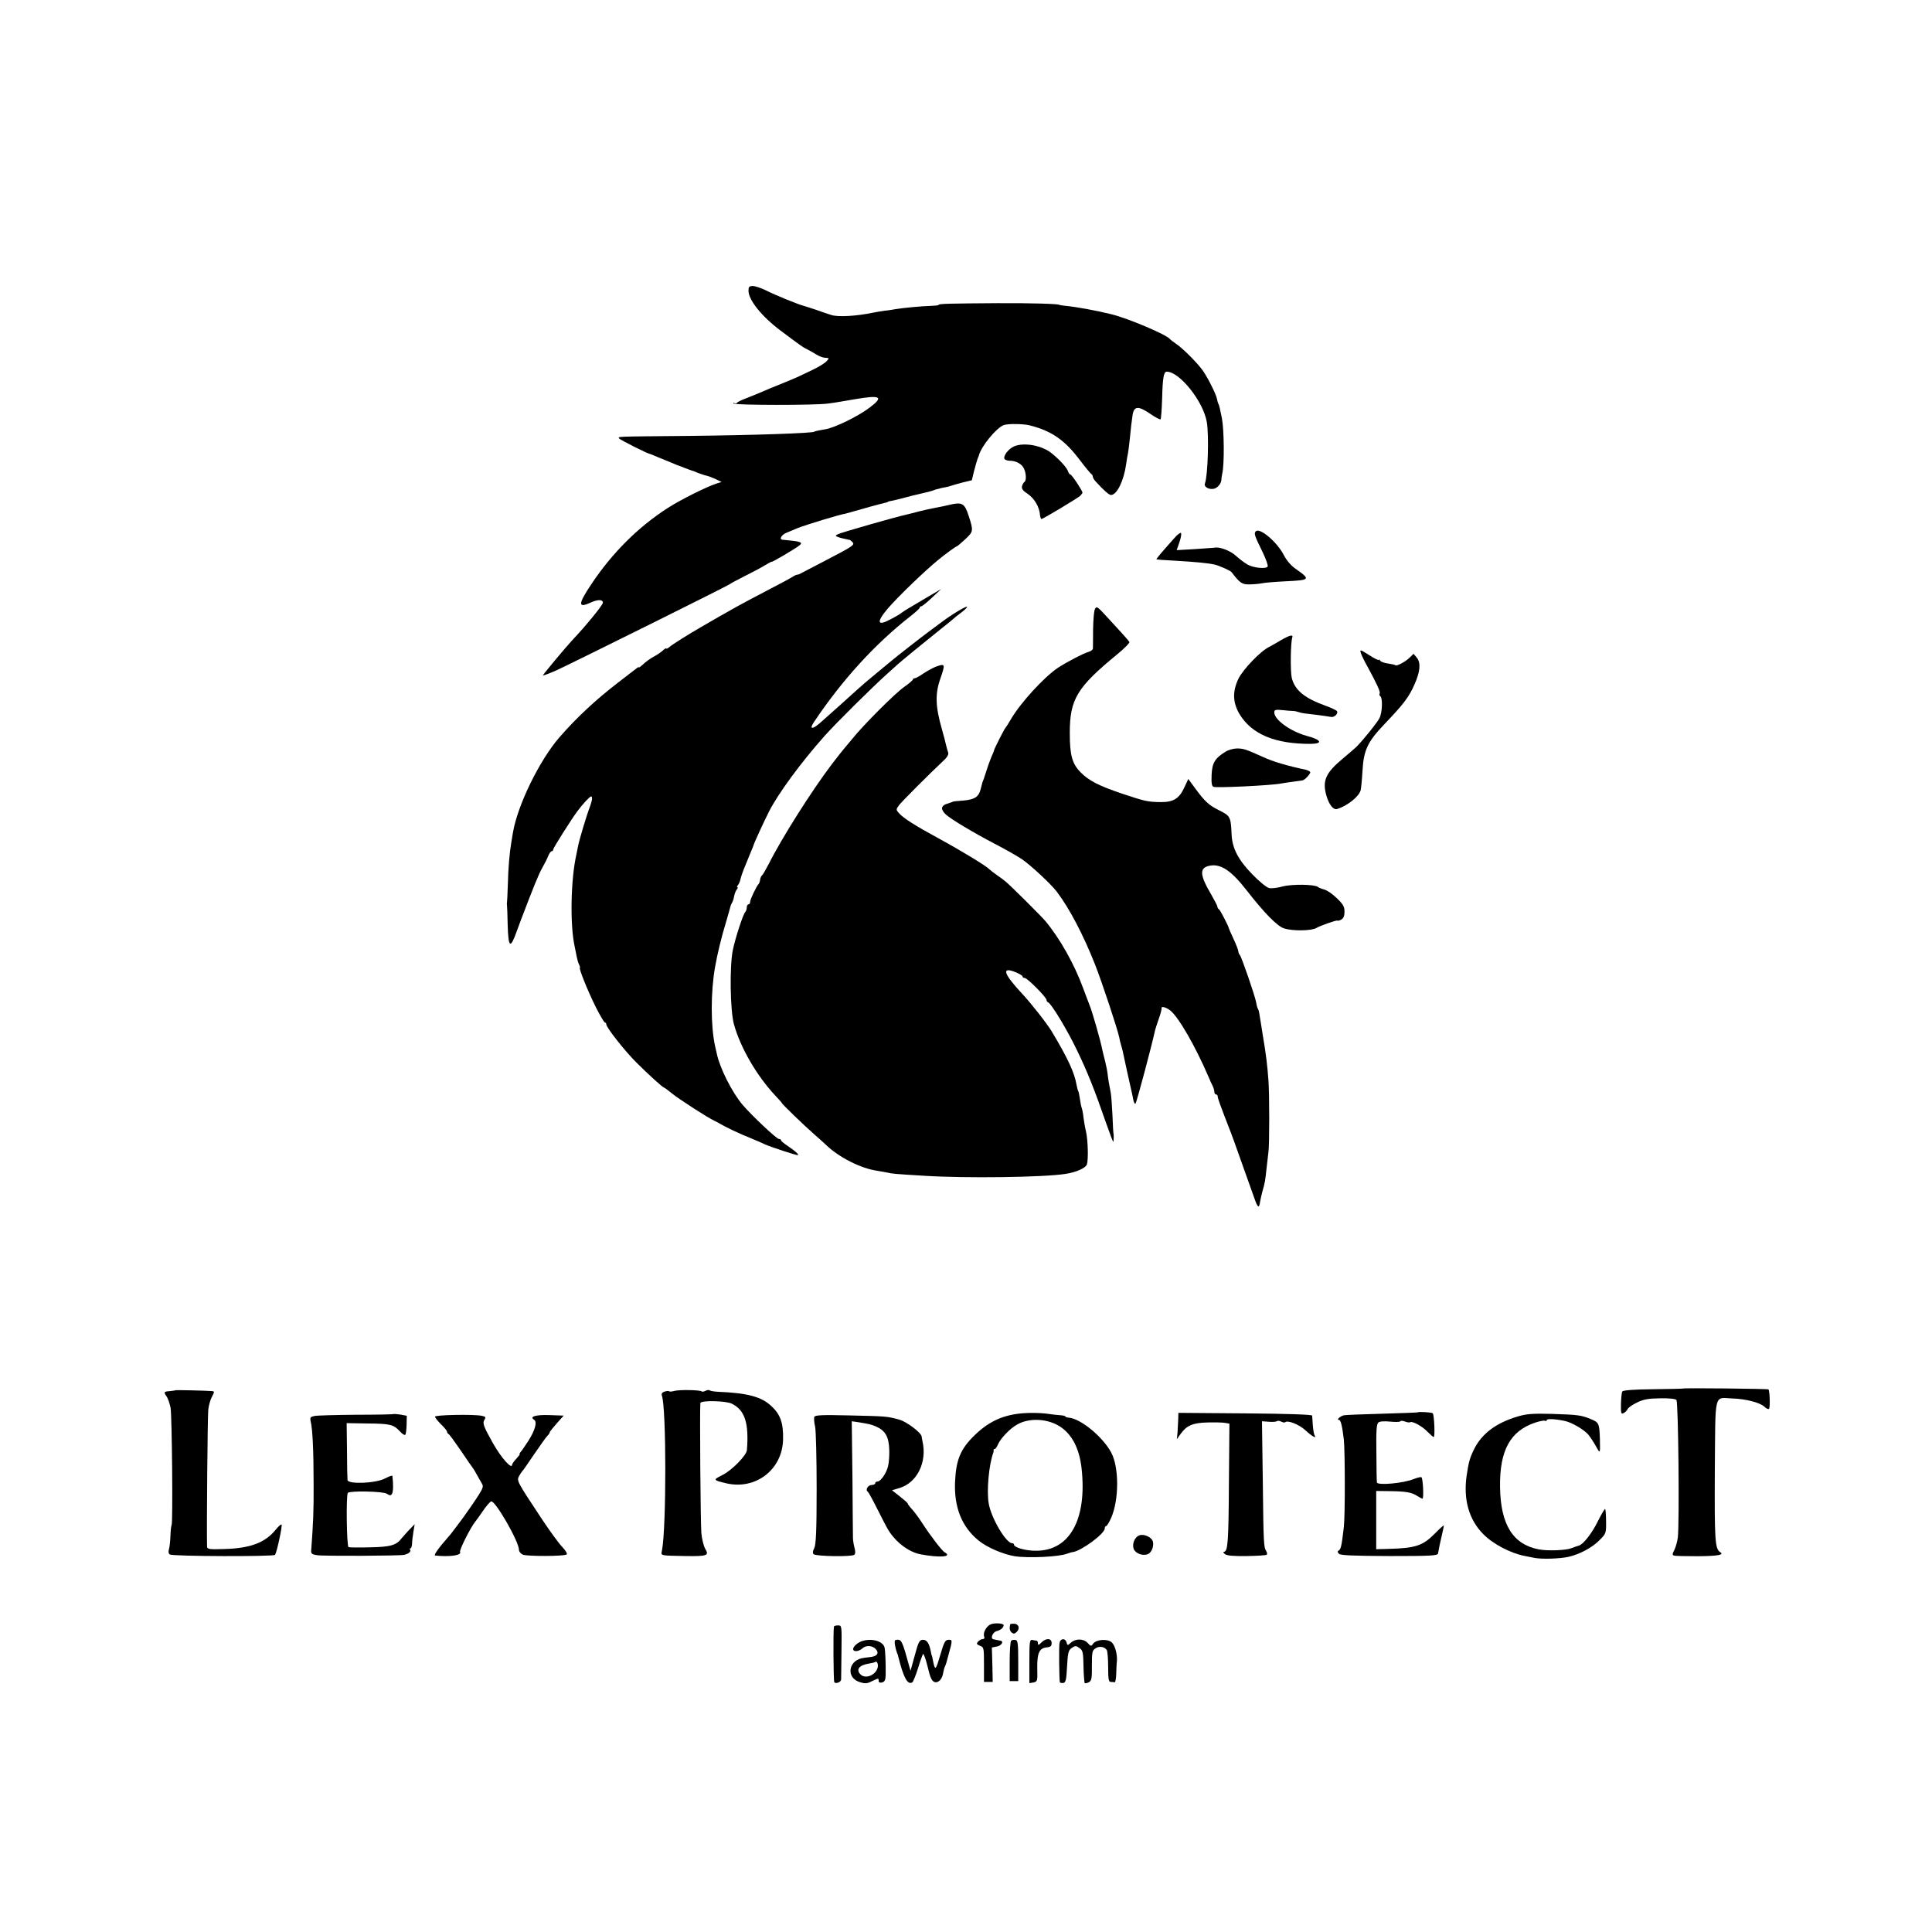 <?xml version="1.0" standalone="no"?>
<!DOCTYPE svg PUBLIC "-//W3C//DTD SVG 20010904//EN"
 "http://www.w3.org/TR/2001/REC-SVG-20010904/DTD/svg10.dtd">
<svg version="1.0" xmlns="http://www.w3.org/2000/svg"
 width="1128pt" height="1128pt" viewBox="0 0 1128 1128"
 preserveAspectRatio="xMidYMid meet">
<g transform="translate(0,1128) scale(0.1,-0.1)"
fill="#000000" stroke="none">
<path d="M4370 9583 c0 -55 78 -151 187 -233 118 -88 128 -96 153 -108 14 -7
39 -21 55 -31 17 -11 41 -20 54 -20 23 -1 24 -2 6 -21 -9 -10 -47 -34 -84 -51
-36 -17 -73 -35 -82 -39 -8 -4 -51 -22 -95 -40 -43 -17 -92 -37 -109 -45 -16
-7 -57 -24 -90 -37 -33 -12 -62 -26 -63 -31 -2 -4 -9 -4 -14 -1 -6 4 -9 3 -5
-2 6 -10 475 -11 552 0 28 3 97 15 155 25 153 26 172 15 87 -49 -67 -51 -203
-117 -257 -126 -32 -5 -65 -12 -65 -14 0 -9 -356 -21 -730 -25 -442 -4 -417
-3 -410 -15 5 -8 168 -90 179 -90 2 0 21 -8 42 -17 22 -9 41 -17 44 -18 3 -1
22 -9 44 -18 21 -9 40 -17 42 -17 1 0 15 -5 31 -12 15 -6 33 -12 38 -14 6 -1
24 -8 40 -15 17 -6 38 -14 49 -16 10 -2 34 -11 54 -20 l35 -17 -29 -9 c-59
-19 -211 -95 -284 -142 -173 -111 -325 -262 -447 -445 -79 -118 -80 -143 -4
-108 41 19 71 19 71 -1 0 -13 -100 -136 -180 -220 -39 -42 -170 -199 -170
-204 0 -3 35 10 78 29 104 48 1006 496 1012 503 3 3 41 24 85 46 44 22 98 50
120 64 22 13 40 23 40 21 0 -5 133 73 160 94 24 17 13 24 -50 30 -22 2 -43 5
-47 5 -21 2 -4 30 25 41 17 7 46 19 62 26 47 19 247 80 277 84 4 1 22 6 40 11
40 12 177 50 198 54 8 2 15 4 15 6 0 1 9 3 20 5 11 2 38 8 60 14 51 14 60 16
120 30 28 6 57 14 65 17 8 4 20 7 25 8 6 1 13 3 18 5 4 1 15 3 25 5 9 1 24 5
32 8 8 3 40 12 70 20 l54 13 13 54 c8 30 17 62 20 70 3 8 7 17 8 20 12 52 102
162 145 178 23 9 112 8 150 -1 129 -32 207 -86 296 -205 32 -42 62 -78 66 -80
4 -2 8 -9 8 -14 0 -6 7 -18 15 -27 49 -54 80 -81 91 -81 35 0 75 82 89 180 3
25 8 52 10 60 2 8 7 47 11 85 6 64 11 105 17 145 9 50 34 51 104 3 29 -20 56
-34 59 -31 3 4 7 58 9 121 3 120 9 157 27 157 75 0 214 -174 234 -295 13 -78
6 -313 -11 -357 -8 -19 20 -37 50 -32 22 3 45 30 46 53 0 9 3 25 5 36 13 53
11 255 -2 323 -8 41 -16 78 -20 83 -3 5 -7 19 -9 31 -6 30 -60 136 -88 172
-38 49 -111 121 -147 146 -19 13 -37 27 -40 31 -19 25 -243 120 -340 144 -93
23 -209 44 -275 50 -16 2 -30 4 -30 5 0 6 -166 11 -360 10 -278 -2 -345 -3
-345 -10 0 -3 -21 -5 -48 -6 -47 -1 -165 -12 -204 -19 -11 -2 -39 -7 -62 -9
-22 -3 -52 -8 -66 -11 -101 -21 -207 -27 -247 -14 -16 5 -55 18 -88 30 -33 11
-67 22 -75 24 -28 7 -169 64 -219 90 -28 14 -62 25 -76 25 -21 0 -25 -5 -25
-27z"/>
<path d="M5921 8674 c-33 -14 -66 -57 -56 -74 3 -5 17 -10 30 -10 37 0 72 -19
84 -47 13 -29 14 -70 2 -77 -5 -3 -11 -14 -14 -25 -3 -15 5 -26 34 -45 38 -26
68 -76 71 -123 2 -13 5 -23 9 -23 9 0 212 122 227 136 6 7 12 15 12 18 0 11
-63 106 -71 106 -4 0 -10 8 -13 18 -7 21 -49 68 -94 104 -56 47 -162 67 -221
42z"/>
<path d="M5550 8334 c-30 -7 -71 -16 -90 -19 -19 -3 -62 -13 -95 -21 -33 -9
-67 -17 -75 -19 -53 -11 -382 -105 -398 -114 -16 -9 -16 -10 0 -16 9 -4 25 -8
35 -10 10 -2 20 -4 23 -5 3 -1 7 -2 10 -2 3 0 10 -6 17 -13 15 -17 5 -23 -164
-111 -70 -36 -132 -69 -138 -72 -5 -4 -16 -7 -23 -8 -7 -1 -18 -7 -25 -12 -7
-5 -73 -41 -147 -79 -74 -39 -152 -80 -173 -92 -44 -24 -168 -95 -212 -121
-75 -43 -172 -104 -187 -118 -10 -8 -18 -12 -18 -8 0 4 -9 -2 -20 -12 -11 -10
-33 -25 -48 -33 -27 -14 -52 -33 -78 -57 -8 -7 -14 -11 -14 -8 0 3 -8 -1 -17
-9 -10 -7 -58 -45 -108 -83 -128 -99 -237 -200 -339 -317 -116 -134 -244 -395
-271 -555 -3 -19 -8 -46 -10 -60 -10 -58 -18 -152 -20 -245 -2 -55 -4 -102 -5
-105 -1 -3 -1 -9 0 -15 1 -5 3 -56 4 -113 4 -136 15 -145 52 -42 9 25 20 54
24 65 78 205 106 273 126 308 13 23 29 54 35 70 6 15 15 27 20 27 5 0 9 5 9
11 0 8 110 182 142 224 32 43 72 85 79 85 9 0 7 -21 -5 -55 -22 -57 -65 -201
-72 -240 -2 -11 -6 -31 -9 -45 -33 -146 -38 -414 -9 -540 3 -14 8 -38 11 -55
3 -16 9 -38 14 -47 5 -10 7 -18 5 -18 -9 0 45 -134 91 -227 26 -51 50 -93 55
-93 4 0 8 -5 8 -11 0 -18 107 -154 174 -221 69 -69 156 -148 163 -148 3 0 23
-15 46 -34 39 -32 214 -145 247 -159 8 -4 22 -11 30 -16 35 -21 119 -61 180
-85 36 -15 74 -31 85 -37 33 -15 190 -67 194 -63 5 5 -18 25 -61 54 -21 14
-38 28 -38 33 0 4 -6 7 -12 7 -14 0 -162 140 -212 199 -62 73 -133 214 -151
299 -3 12 -7 32 -10 44 -26 119 -26 315 0 463 13 74 38 177 62 255 14 47 26
90 27 95 1 6 5 16 9 23 5 7 11 24 13 39 3 15 10 33 16 40 6 7 7 13 3 13 -4 0
-2 6 4 13 6 8 12 22 14 33 4 17 15 50 34 94 3 8 7 17 8 20 1 3 9 22 18 44 9
21 17 40 17 42 0 6 59 135 90 196 54 106 187 287 325 442 66 74 279 285 365
362 30 27 57 51 60 54 12 12 182 151 250 205 41 32 77 62 80 65 3 3 22 19 43
34 21 16 36 31 33 33 -5 6 -93 -47 -152 -92 -27 -20 -62 -46 -78 -58 -33 -24
-180 -139 -211 -165 -11 -9 -45 -37 -75 -62 -74 -61 -97 -81 -129 -110 -31
-29 -159 -143 -211 -189 -47 -42 -67 -40 -38 3 165 246 356 456 566 620 28 22
52 44 52 48 0 5 4 8 9 8 5 0 33 23 62 50 l54 51 -73 -43 c-40 -24 -90 -53
-110 -65 -20 -12 -41 -25 -47 -30 -5 -5 -33 -22 -62 -37 -82 -45 -89 -20 -18
63 61 70 211 215 294 283 40 33 102 78 107 78 3 0 25 19 50 42 48 45 48 49 19
138 -23 71 -38 79 -105 64z"/>
<path d="M7332 8178 c-12 -12 -8 -25 41 -124 19 -40 32 -77 28 -82 -9 -15 -81
-8 -116 11 -16 9 -47 32 -68 51 -33 31 -99 56 -128 48 -4 0 -54 -4 -113 -8
l-106 -6 16 46 c9 26 13 50 9 54 -3 4 -21 -9 -38 -29 -82 -92 -107 -122 -105
-125 2 -1 53 -5 113 -8 115 -7 183 -13 225 -22 28 -6 92 -35 100 -44 48 -63
62 -73 103 -72 23 0 56 3 72 6 17 4 80 9 140 12 146 7 149 10 58 74 -26 18
-52 49 -68 80 -39 76 -140 161 -163 138z"/>
<path d="M6393 7724 c-6 -10 -10 -64 -11 -119 0 -55 -1 -105 -1 -112 -1 -6
-11 -15 -23 -18 -32 -9 -135 -63 -183 -95 -83 -57 -217 -204 -272 -298 -15
-26 -30 -49 -33 -52 -6 -5 -65 -122 -66 -130 0 -3 -7 -21 -16 -40 -8 -19 -20
-53 -27 -75 -7 -22 -15 -47 -18 -55 -8 -18 -7 -18 -17 -56 -11 -46 -34 -62
-101 -68 -33 -2 -61 -5 -62 -7 -3 -2 -8 -3 -40 -14 -13 -4 -23 -15 -23 -24 0
-10 10 -26 23 -37 34 -30 160 -105 280 -168 60 -31 133 -72 163 -92 50 -34
169 -144 204 -190 73 -96 154 -250 223 -424 43 -110 132 -379 142 -428 2 -13
7 -32 10 -42 3 -10 8 -27 10 -37 6 -31 45 -207 50 -228 3 -11 8 -35 11 -53 4
-19 10 -30 14 -25 6 6 95 339 114 428 1 6 11 35 21 65 11 30 18 58 17 63 -4
14 26 7 51 -13 48 -38 146 -208 222 -385 9 -22 21 -48 26 -57 5 -10 9 -25 9
-33 0 -8 5 -15 10 -15 6 0 10 -6 10 -14 0 -8 18 -58 39 -112 22 -55 54 -139
71 -189 28 -79 45 -126 108 -303 16 -44 24 -47 29 -9 2 12 8 40 14 62 15 53
16 59 24 135 4 36 9 79 11 95 6 41 6 334 0 415 -6 85 -14 155 -33 265 -8 50
-16 103 -19 118 -2 16 -6 33 -10 38 -3 5 -8 22 -10 37 -7 39 -85 265 -95 276
-5 6 -9 15 -9 22 0 6 -12 38 -27 70 -15 33 -28 61 -28 64 -3 14 -50 106 -58
111 -5 3 -9 10 -9 15 0 5 -16 36 -35 69 -70 119 -72 159 -8 171 64 11 124 -29
215 -146 101 -130 178 -208 216 -220 50 -17 161 -15 190 2 21 13 118 47 122
43 3 -2 13 0 23 6 13 7 19 21 19 46 0 29 -8 44 -45 79 -24 24 -57 46 -72 50
-15 4 -33 11 -39 16 -20 15 -152 17 -207 2 -29 -8 -63 -12 -77 -9 -14 3 -59
39 -99 81 -81 83 -116 151 -120 229 -5 108 -7 111 -75 145 -58 29 -81 50 -137
126 l-41 56 -23 -49 c-30 -66 -64 -87 -140 -86 -73 1 -88 4 -223 49 -136 46
-195 76 -243 125 -49 50 -63 99 -63 229 0 197 41 266 276 459 43 35 75 68 72
73 -7 11 -58 68 -140 156 -47 51 -52 54 -61 36z"/>
<path d="M7475 7540 c-27 -16 -57 -33 -65 -37 -50 -24 -152 -130 -180 -187
-35 -74 -33 -139 8 -207 72 -117 208 -173 415 -172 74 1 62 24 -25 47 -94 26
-188 94 -188 136 0 16 6 18 48 14 26 -3 54 -5 62 -5 8 0 22 -3 30 -6 8 -3 24
-7 35 -8 23 -2 132 -16 157 -21 19 -3 43 20 34 34 -3 5 -34 20 -68 32 -124 45
-178 91 -196 162 -9 39 -7 206 3 236 7 19 -16 14 -70 -18z"/>
<path d="M7945 7468 c4 -13 21 -48 38 -78 55 -101 78 -150 72 -159 -3 -6 -1
-12 3 -15 16 -10 13 -96 -4 -129 -15 -28 -86 -117 -134 -167 -9 -8 -45 -40
-80 -69 -101 -84 -121 -130 -95 -219 16 -53 41 -83 63 -75 58 18 125 71 136
108 3 11 8 63 11 115 7 120 29 168 127 271 111 116 144 158 177 234 33 74 37
125 14 154 l-20 24 -21 -21 c-25 -25 -77 -53 -85 -46 -3 3 -22 7 -43 10 -21 3
-42 10 -46 17 -4 7 -8 8 -8 4 0 -4 -25 8 -56 28 -52 33 -55 34 -49 13z"/>
<path d="M5465 7388 c-16 -6 -49 -24 -72 -39 -23 -16 -46 -29 -52 -29 -6 0
-11 -3 -11 -7 -1 -5 -23 -24 -50 -43 -55 -38 -242 -226 -305 -305 -22 -27 -43
-52 -46 -55 -3 -3 -35 -43 -71 -90 -118 -155 -295 -435 -369 -583 -18 -34 -35
-64 -39 -67 -5 -3 -10 -14 -12 -25 -1 -11 -5 -22 -8 -25 -13 -13 -50 -91 -50
-104 0 -9 -4 -16 -10 -16 -5 0 -10 -8 -10 -18 0 -10 -4 -22 -9 -27 -13 -14
-57 -149 -72 -220 -20 -94 -16 -355 6 -435 38 -137 132 -299 241 -416 23 -24
40 -44 39 -44 -6 0 135 -136 186 -180 28 -25 59 -52 68 -61 76 -75 208 -142
305 -155 17 -3 42 -7 56 -10 29 -7 39 -8 220 -19 239 -15 690 -9 820 11 62 9
119 34 126 56 9 29 6 139 -5 190 -6 24 -12 61 -15 83 -2 22 -7 47 -10 55 -3 8
-8 32 -11 54 -3 21 -7 42 -10 46 -2 3 -7 21 -10 38 -12 70 -51 154 -145 311
-28 46 -122 166 -174 221 -107 115 -121 158 -37 124 22 -9 41 -20 41 -25 0 -5
6 -9 13 -9 15 0 127 -113 127 -128 0 -6 4 -12 9 -14 19 -7 112 -161 168 -278
63 -130 104 -234 172 -430 22 -63 41 -112 41 -107 3 9 3 46 1 50 -1 1 -4 49
-6 107 -3 58 -7 116 -10 130 -7 34 -15 79 -19 115 -2 17 -9 48 -14 70 -6 22
-13 51 -16 65 -11 57 -62 234 -76 265 -4 11 -21 54 -36 95 -51 140 -136 291
-221 393 -27 31 -203 207 -233 231 -8 7 -31 24 -50 37 -19 13 -39 29 -45 35
-18 19 -166 109 -295 179 -136 74 -206 118 -232 148 -17 19 -17 21 1 46 16 21
166 172 269 269 14 14 21 29 18 38 -3 9 -9 28 -12 42 -3 15 -14 56 -24 92 -39
135 -41 209 -10 297 30 87 29 90 -25 71z"/>
<path d="M7155 6891 c-62 -38 -78 -66 -81 -135 -2 -48 1 -66 11 -70 20 -7 340
8 398 20 12 2 42 7 67 10 25 3 50 7 55 8 12 1 45 36 45 47 0 5 -12 11 -27 15
-109 23 -192 48 -246 73 -104 47 -117 51 -155 51 -20 0 -50 -8 -67 -19z"/>
<path d="M9826 3173 c-1 -1 -79 -3 -174 -4 -114 -1 -175 -6 -180 -13 -4 -6 -7
-39 -8 -73 -1 -56 1 -61 16 -53 10 5 20 16 23 23 3 8 27 25 54 38 38 19 66 24
136 25 54 1 90 -3 95 -10 11 -18 18 -713 8 -803 -3 -23 -12 -55 -20 -72 -12
-22 -13 -30 -3 -33 6 -3 69 -4 139 -4 120 1 157 8 131 24 -30 19 -33 69 -31
475 4 469 -7 426 103 422 76 -2 160 -24 185 -47 11 -11 24 -17 28 -14 8 5 5
106 -3 114 -4 4 -495 9 -499 5z"/>
<path d="M1026 3163 c-1 -1 -16 -3 -34 -5 -36 -3 -38 -5 -18 -33 7 -11 17 -40
22 -65 8 -48 14 -669 6 -684 -3 -5 -6 -34 -7 -65 -1 -31 -5 -66 -9 -78 -4 -13
-2 -24 6 -29 18 -11 607 -13 614 -2 11 18 44 171 38 177 -3 3 -19 -11 -35 -31
-61 -75 -148 -108 -300 -112 -85 -3 -99 -1 -100 13 -3 96 3 767 7 801 3 25 12
57 20 72 17 33 17 34 2 36 -31 3 -210 7 -212 5z"/>
<path d="M3937 3159 c-14 -4 -28 -5 -31 -2 -2 3 -14 2 -26 -2 -14 -4 -19 -12
-16 -22 27 -68 27 -772 1 -905 -6 -32 -17 -30 137 -33 128 -2 140 3 115 43 -9
17 -19 57 -22 90 -5 50 -10 715 -6 760 1 17 151 14 185 -4 75 -38 99 -112 87
-270 -2 -31 -89 -120 -145 -147 -54 -27 -53 -29 23 -47 173 -41 330 80 333
257 2 95 -16 146 -69 194 -57 54 -139 76 -310 83 -23 1 -45 5 -49 8 -4 4 -14
3 -24 -2 -10 -5 -20 -7 -23 -4 -8 9 -131 11 -160 3z"/>
<path d="M5975 3029 c-117 -9 -200 -47 -283 -127 -84 -81 -110 -144 -116 -274
-6 -148 39 -262 137 -342 48 -40 144 -81 211 -92 79 -12 259 -4 307 15 13 5
27 9 32 9 49 6 187 107 187 138 0 8 4 14 8 14 5 0 18 22 30 49 46 106 46 294
0 380 -49 92 -179 199 -248 204 -11 1 -20 4 -20 7 0 3 -12 6 -27 7 -16 1 -55
5 -88 10 -33 4 -91 5 -130 2z m220 -82 c67 -47 108 -129 120 -242 32 -295 -69
-479 -265 -479 -61 -1 -130 19 -130 36 0 5 -5 8 -11 8 -35 0 -121 145 -136
230 -14 73 1 232 27 300 1 3 2 8 1 13 0 4 2 7 7 7 4 0 13 12 19 28 17 36 71
93 112 115 73 42 184 34 256 -16z"/>
<path d="M8277 3034 c-1 -1 -94 -5 -207 -8 -113 -3 -213 -7 -223 -9 -20 -4
-47 -27 -30 -27 11 0 19 -32 29 -115 7 -65 8 -446 0 -510 -12 -106 -17 -130
-29 -137 -9 -5 -9 -10 1 -20 9 -9 81 -12 294 -13 242 0 281 2 284 15 4 25 12
63 23 110 6 25 11 49 11 53 0 4 -24 -17 -53 -47 -69 -70 -112 -85 -267 -89
l-75 -2 0 170 0 170 80 -1 c93 -1 128 -7 161 -29 13 -8 26 -15 29 -15 9 0 3
120 -6 125 -4 3 -23 -2 -44 -10 -59 -25 -214 -39 -216 -20 -1 6 -3 84 -3 175
-2 130 1 167 12 175 8 7 36 8 68 5 31 -3 57 -3 60 2 3 4 15 3 28 -2 13 -5 26
-6 29 -4 10 10 73 -24 101 -55 17 -17 33 -31 37 -31 8 0 3 129 -6 139 -6 5
-83 10 -88 5z"/>
<path d="M2297 3024 c-2 -2 -99 -4 -217 -4 -118 -1 -228 -4 -243 -7 -25 -5
-28 -9 -23 -32 11 -46 17 -171 17 -361 1 -158 -2 -230 -14 -390 -2 -21 3 -25
34 -30 36 -6 481 -4 509 2 25 6 41 19 35 29 -4 5 -3 9 2 9 4 0 8 12 9 28 0 15
4 46 8 70 l7 43 -32 -33 c-17 -18 -36 -40 -43 -48 -31 -42 -66 -52 -185 -54
-64 -2 -121 -1 -126 1 -11 4 -15 306 -4 317 13 13 205 9 227 -5 19 -12 24 -12
31 0 7 11 8 57 2 104 -1 4 -20 -3 -43 -15 -55 -29 -217 -35 -219 -9 -1 9 -3
87 -3 174 l-2 158 120 -2 c134 -1 153 -6 190 -45 14 -16 28 -25 32 -21 4 3 7
30 8 59 l1 52 -37 7 c-21 3 -39 4 -41 3z"/>
<path d="M6879 2993 c-1 -21 -3 -55 -4 -77 l-4 -39 22 31 c36 50 71 65 160 67
44 1 90 0 102 -3 l23 -4 -3 -346 c-2 -343 -6 -402 -29 -402 -6 0 -3 -7 6 -14
13 -9 50 -12 128 -11 60 1 113 4 116 8 3 3 2 12 -2 19 -16 24 -17 43 -21 401
l-5 359 41 -3 c22 -2 43 0 47 4 4 3 14 2 24 -3 10 -5 20 -7 23 -4 14 14 81
-12 119 -47 40 -37 67 -51 53 -29 -3 5 -8 31 -10 57 -2 27 -4 53 -4 58 -1 6
-140 11 -391 13 l-390 3 -1 -38z"/>
<path d="M8865 3011 c-130 -38 -214 -101 -260 -195 -24 -50 -30 -72 -42 -151
-20 -140 13 -257 97 -342 58 -59 163 -114 250 -129 14 -3 36 -7 50 -10 43 -8
145 -5 196 6 67 15 142 55 185 100 36 36 37 40 36 109 0 39 -3 71 -6 71 -3 0
-22 -32 -41 -70 -34 -71 -88 -139 -112 -144 -7 -2 -26 -8 -43 -15 -32 -13
-139 -17 -191 -7 -151 29 -223 145 -226 364 -3 213 59 327 205 376 27 9 53 14
58 11 5 -4 9 -2 9 3 0 10 48 8 105 -4 41 -8 116 -52 140 -82 11 -14 30 -43 43
-66 25 -46 25 -46 23 44 -3 89 -6 96 -54 115 -57 23 -73 25 -227 30 -108 3
-147 0 -195 -14z"/>
<path d="M2540 3009 c0 -6 16 -26 35 -45 19 -18 35 -38 35 -43 0 -5 4 -11 8
-13 5 -1 37 -46 73 -98 35 -52 66 -97 69 -100 3 -3 14 -21 24 -40 11 -19 24
-42 29 -51 10 -16 8 -25 -16 -64 -21 -34 -93 -138 -126 -180 -17 -22 -34 -44
-38 -50 -5 -5 -30 -36 -57 -67 -29 -36 -43 -59 -35 -60 82 -9 157 1 145 21 -6
9 61 143 89 177 6 7 26 35 45 63 19 28 40 52 47 55 23 9 163 -234 163 -283 0
-10 10 -22 23 -28 24 -10 237 -10 255 1 6 4 -4 21 -25 44 -20 20 -75 96 -122
167 -144 218 -145 219 -130 248 7 12 15 24 18 27 4 3 35 48 70 100 36 52 70
101 78 108 7 7 13 16 13 20 0 4 19 27 41 52 l40 45 -82 3 c-81 3 -120 -9 -91
-27 20 -12 6 -62 -33 -123 -19 -29 -39 -59 -45 -65 -6 -7 -9 -13 -6 -13 3 0
-6 -12 -19 -26 -14 -15 -25 -31 -25 -35 0 -32 -63 38 -112 125 -55 98 -62 117
-50 136 10 16 8 19 -16 24 -51 10 -272 5 -272 -5z"/>
<path d="M4754 3007 c-2 -7 -1 -33 5 -56 5 -23 9 -187 9 -363 0 -249 -4 -326
-14 -347 -9 -16 -10 -29 -4 -35 13 -13 221 -16 237 -4 8 6 8 19 2 42 -5 18 -9
44 -9 57 0 13 -2 172 -3 353 l-4 328 41 -6 c66 -11 70 -12 99 -24 56 -24 77
-60 79 -139 1 -32 -2 -74 -7 -93 -9 -40 -43 -90 -62 -90 -7 0 -13 -4 -13 -10
0 -5 -9 -10 -20 -10 -22 0 -39 -28 -24 -39 5 -3 30 -49 56 -101 26 -52 55
-108 65 -124 44 -71 119 -128 188 -141 112 -21 189 -15 140 12 -16 10 -81 94
-131 171 -19 30 -46 66 -59 80 -14 15 -25 30 -25 33 0 4 -21 22 -46 42 l-46
36 43 13 c103 30 163 151 135 273 -2 11 -5 24 -5 28 -2 22 -87 86 -129 98 -73
20 -74 20 -290 25 -165 4 -203 2 -208 -9z"/>
<path d="M6644 2312 c-23 -15 -34 -50 -25 -75 10 -26 50 -42 80 -32 22 7 38
42 33 71 -5 31 -61 54 -88 36z"/>
<path d="M5783 1796 c-25 -12 -45 -49 -37 -71 4 -9 0 -15 -9 -15 -8 0 -20 -7
-27 -15 -10 -12 -8 -16 12 -24 22 -8 23 -12 23 -110 l0 -101 25 0 26 0 -2 100
-3 101 30 6 c27 5 42 31 19 34 -5 1 -14 3 -20 4 -5 1 -14 3 -19 4 -21 3 -6 42
19 48 23 6 39 20 40 34 0 12 -54 15 -77 5z"/>
<path d="M5899 1798 c-7 -23 -4 -39 7 -49 12 -10 18 -9 31 4 20 20 10 47 -17
47 -11 0 -20 -1 -21 -2z"/>
<path d="M4869 1783 c-5 -28 -3 -316 2 -324 7 -12 39 -1 40 15 0 6 1 80 2 164
2 152 2 152 -20 152 -13 0 -24 -3 -24 -7z"/>
<path d="M5020 1693 c-40 -21 -53 -53 -21 -53 11 0 26 7 35 15 20 20 59 19 79
-3 22 -24 8 -43 -34 -47 -19 -2 -41 -5 -49 -7 -80 -19 -88 -116 -10 -139 31
-10 43 -9 70 5 40 19 40 19 40 2 0 -9 7 -12 20 -9 15 4 20 14 21 42 1 67 -2
146 -7 164 -12 40 -91 56 -144 30z m105 -146 c-9 -46 -71 -73 -101 -43 -28 28
-8 54 48 63 18 3 35 7 37 9 10 9 19 -9 16 -29z"/>
<path d="M5226 1703 c-6 -6 1 -45 11 -73 4 -8 7 -17 7 -20 31 -125 55 -170 83
-152 5 4 20 41 33 82 12 41 26 78 29 83 4 4 16 -29 27 -74 14 -61 24 -83 39
-89 22 -9 47 16 52 54 2 11 6 28 10 36 8 18 7 16 20 65 25 90 25 92 0 91 -19
-1 -25 -14 -48 -91 -27 -92 -30 -93 -44 -19 -2 10 -4 19 -5 19 -1 0 -3 10 -5
21 -10 51 -24 71 -47 70 -20 -1 -26 -12 -47 -91 l-25 -90 -14 50 c-28 103 -38
128 -54 131 -9 1 -19 0 -22 -3z"/>
<path d="M5904 1701 c-5 -3 -9 -58 -9 -121 l0 -115 25 0 25 0 0 119 c0 101 -3
120 -16 121 -9 2 -20 0 -25 -4z"/>
<path d="M6010 1581 l0 -128 24 4 c23 5 24 8 22 84 -1 89 12 117 57 121 21 2
27 8 27 25 0 29 -32 31 -60 3 -16 -16 -20 -17 -20 -5 0 8 -3 15 -7 16 -5 0
-16 2 -25 4 -16 3 -18 -8 -18 -124z"/>
<path d="M6186 1688 c-4 -20 -2 -212 2 -230 1 -3 10 -5 20 -4 14 2 18 17 22
95 4 77 8 95 24 107 24 17 28 17 51 0 17 -12 20 -28 21 -106 1 -50 5 -94 7
-97 3 -2 14 0 24 5 16 9 19 22 18 97 0 79 2 89 21 101 22 15 53 10 66 -10 4
-6 8 -50 8 -98 0 -72 3 -88 15 -88 8 0 18 -1 23 -2 4 -2 8 20 9 47 1 28 2 61
4 75 3 44 -11 94 -31 112 -26 21 -89 16 -107 -8 -12 -17 -14 -17 -33 4 -25 26
-71 26 -99 0 -18 -16 -19 -16 -24 3 -7 26 -36 24 -41 -3z"/>
</g>
</svg>

